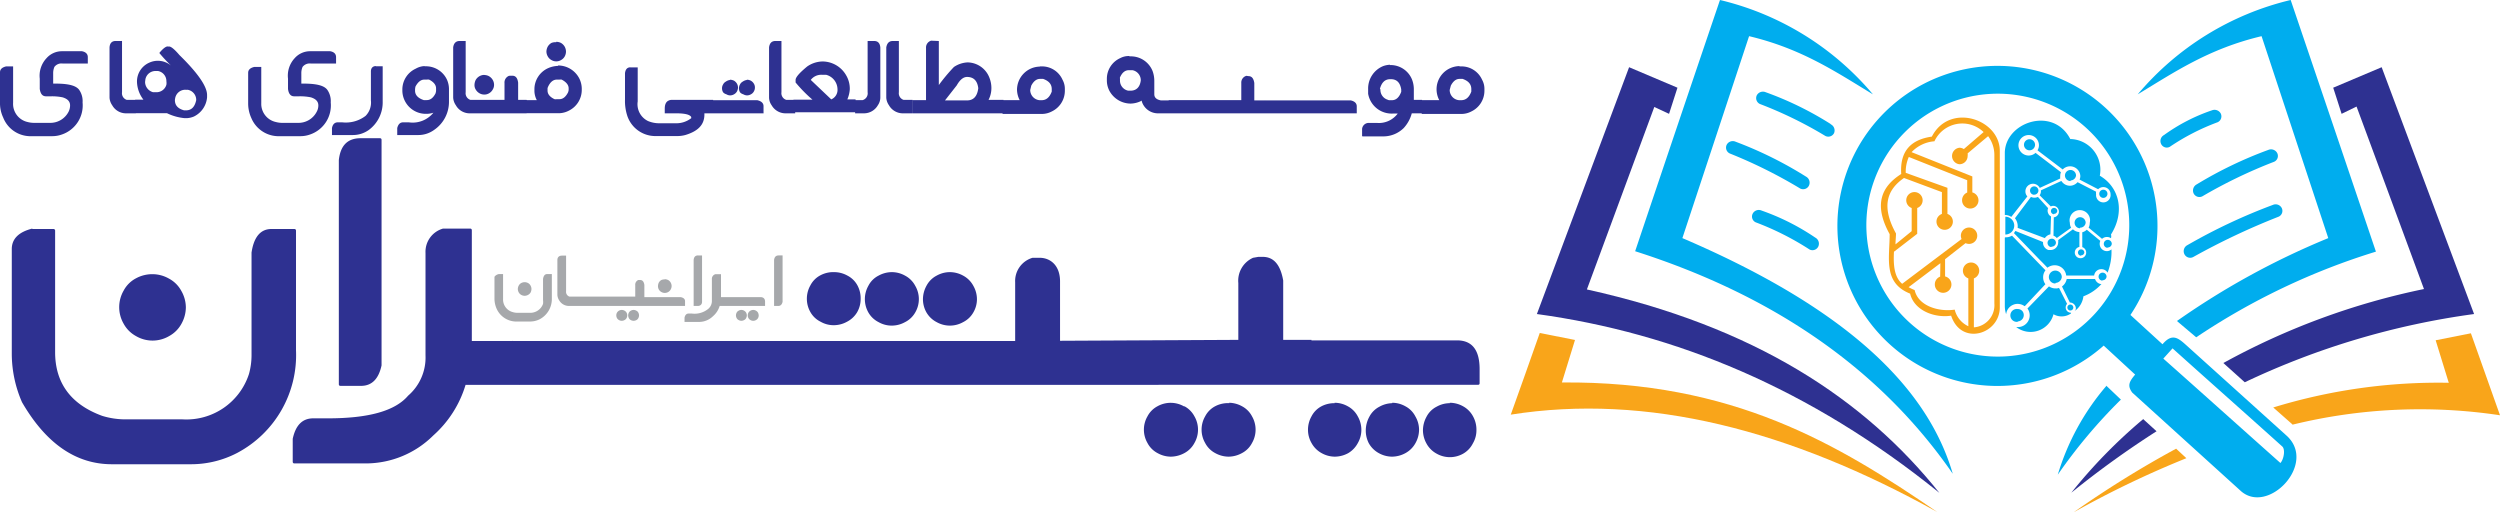 <svg id="Layer_1" data-name="Layer 1" xmlns="http://www.w3.org/2000/svg" viewBox="0 0 244 50"><defs><style>.cls-1,.cls-2{fill:#2e3191;}.cls-2,.cls-3,.cls-4,.cls-5{fill-rule:evenodd;}.cls-3{fill:#a6a8ab;}.cls-4{fill:#00adee;}.cls-5{fill:#f9a51a;}</style></defs><path class="cls-1" d="M6,5H8c.37.07.57.27.57.58V6.2a0,0,0,0,1,0,0H6.11a.86.86,0,0,0-.8.33,1.54,1.54,0,0,0-.12.63v1h.22c1.27,0,2,.19,2.31.6A1.92,1.92,0,0,1,8.06,10a3,3,0,0,1-2,3.12,2.77,2.77,0,0,1-.93.17H2.83A2.86,2.86,0,0,1,.31,11.47,3.26,3.26,0,0,1,0,10.06v-3c0-.3.21-.49.6-.58h.63s.05,0,.05,0v3.55A1.81,1.81,0,0,0,2.7,11.91a2.44,2.44,0,0,0,.68.08H4.83a2,2,0,0,0,1.86-1.08,1.38,1.38,0,0,0,.15-.62c0-.39-.24-.64-.73-.79A5.07,5.07,0,0,0,5,9.4H4.49c-.34,0-.54-.23-.61-.72v-1a2.5,2.5,0,0,1,.66-2A2,2,0,0,1,6,5Zm5.28-1h.58a.06.06,0,0,1,.05,0V9a.68.68,0,0,0,.47.75l.16,0h.7s.05,0,.05.05V11s0,.06-.05.06h-1a1.54,1.54,0,0,1-1.29-.79,1.43,1.43,0,0,1-.26-.74V4.62Q10.74,4,11.29,4Zm5.08.54h.15c.19,0,.53.28,1,.83,1.81,1.77,2.7,3.07,2.7,3.9v.23a2.29,2.29,0,0,1-1.28,1.87,2,2,0,0,1-.66.16H18a5,5,0,0,1-1.7-.48H13.21s-.05,0-.05,0V9.79a.06.06,0,0,1,.05-.06H14A3,3,0,0,1,13.37,8a2,2,0,0,1,1.19-1.88,2,2,0,0,1,2.13.28v0a15.37,15.37,0,0,1-1.14-1.23C15.91,4.73,16.19,4.53,16.37,4.53ZM14.16,8a1.05,1.05,0,0,0,.78,1l.22,0h.08a1,1,0,0,0,1-.73,1.12,1.12,0,0,0,0-.34,1,1,0,0,0-.82-1l-.23,0a1,1,0,0,0-1,.82Zm2.91,1.77c0,.51.3.84.9,1h.18c.52,0,.86-.32,1-1V9.76a1,1,0,0,0-.84-1,.9.9,0,0,1-.21,0,1,1,0,0,0-1,.81A1.21,1.21,0,0,0,17.07,9.79ZM30.23,5h2c.38.07.57.27.57.58V6.2s0,0,0,0H30.34a.88.88,0,0,0-.81.33,1.54,1.54,0,0,0-.12.63v1h.22c1.27,0,2,.19,2.31.6A1.92,1.92,0,0,1,32.28,10a3,3,0,0,1-2,3.12,2.76,2.76,0,0,1-.92.17H27.06a2.88,2.88,0,0,1-2.53-1.77,3.41,3.41,0,0,1-.31-1.41v-3c0-.3.21-.49.61-.58h.62s.05,0,.05,0v3.55a1.81,1.81,0,0,0,1.43,1.83,2.35,2.35,0,0,0,.68.08h1.44a2,2,0,0,0,1.86-1.08,1.27,1.27,0,0,0,.16-.62c0-.39-.25-.64-.73-.79a5.24,5.24,0,0,0-1.16-.1h-.47c-.33,0-.54-.23-.6-.72v-1a2.5,2.5,0,0,1,.65-2A2,2,0,0,1,30.23,5Zm6.45,1.47h.67s0,0,0,0V9.9A3.34,3.34,0,0,1,36,12.68a2.67,2.67,0,0,1-1.55.5h-2s-.05,0-.05,0v-.68c.07-.37.27-.56.57-.56h.43a3.17,3.17,0,0,0,2.28-.63,1.84,1.84,0,0,0,.52-1.51V7C36.19,6.64,36.39,6.45,36.68,6.45Zm4.76,0h.19a2.26,2.26,0,0,1,2,1.32,2.29,2.29,0,0,1,.19.88V9.9a3.31,3.31,0,0,1-1.45,2.78,2.63,2.63,0,0,1-1.55.5h-2s-.05,0-.05,0v-.68c.09-.37.28-.56.58-.56h.55a2.6,2.6,0,0,0,2.4-.94,2.2,2.2,0,0,1-.63.11h-.14a2.29,2.29,0,0,1-2.26-2.24V8.7a2.24,2.24,0,0,1,1.31-2A1.87,1.87,0,0,1,41.44,6.45ZM40.51,8.7v.15c0,.42.28.73.85.92h.29c.35,0,.63-.21.86-.66a1.65,1.65,0,0,0,.05-.23V8.62c0-.33-.23-.62-.68-.85a.63.63,0,0,0-.23,0h-.24c-.33,0-.62.23-.86.68A2.08,2.08,0,0,0,40.51,8.7ZM44.87,4h.58a.06.06,0,0,1,0,0V9a.68.68,0,0,0,.47.75l.16,0h.7s.05,0,.05.05V11s0,.06-.05.06h-1a1.54,1.54,0,0,1-1.29-.79,1.43,1.43,0,0,1-.26-.74V4.62Q44.32,4,44.87,4Zm2.4,3.32a1,1,0,0,1,.46.12,1,1,0,0,1,.36.36.94.94,0,0,1,.13.48.84.84,0,0,1-.13.46.93.93,0,0,1-.35.36.9.9,0,0,1-.47.13.94.94,0,0,1-.48-.13,1,1,0,0,1-.36-.36.83.83,0,0,1-.12-.46,1.17,1.17,0,0,1,.12-.48,1,1,0,0,1,.36-.36A1,1,0,0,1,47.27,7.31Zm2.55.07H50c.32,0,.51.21.57.68V9.75h.81s.05,0,.05.05V11s0,.06-.05.06H46.79s0,0,0-.06V9.8a.05.05,0,0,1,0-.05h2.45V8.12a.7.7,0,0,1,.44-.72Zm4.65-1a2.33,2.33,0,0,1,2.08,1.29,2.31,2.31,0,0,1,.23.93v.2a2.26,2.26,0,0,1-1.28,2,2.14,2.14,0,0,1-.93.24H51.19s0,0,0-.06V9.82a.05.05,0,0,1,0-.05h1.2v0a2,2,0,0,1-.23-.85V8.65a2.26,2.26,0,0,1,1.34-2A2.62,2.62,0,0,1,54.47,6.43Zm-.18-2.31a1.07,1.07,0,0,1,.46.11,1,1,0,0,1,.36.36,1,1,0,0,1,.13.49,1,1,0,0,1-.12.46.89.89,0,0,1-.36.36.91.91,0,0,1-.94,0,.89.89,0,0,1-.36-.36,1,1,0,0,1-.13-.46,1.09,1.09,0,0,1,.13-.49,1,1,0,0,1,.36-.36A1.08,1.08,0,0,1,54.29,4.12Zm-.85,4.5v.26c0,.34.22.62.68.84a.68.68,0,0,0,.22,0h.26c.33,0,.61-.21.84-.66a1.07,1.07,0,0,0,.06-.23V8.62c0-.33-.24-.62-.68-.85a.68.68,0,0,0-.22,0h-.26c-.34,0-.63.23-.84.68A.73.73,0,0,0,53.44,8.62Zm8.09-2h.66s.05,0,.05,0V9.9a1.82,1.82,0,0,0,1,1.91,2.81,2.81,0,0,0,1.17.22h1.49a2.38,2.38,0,0,0,1.57-.5.13.13,0,0,1,0-.1c-.13-.25-.63-.37-1.49-.37h-1.1s0,0,0-.06v-.39q0-.66.42-.81a.49.49,0,0,1,.2-.05h4.1s0,0,0,.05V11a.06.06,0,0,1,0,.06h-.85v.12c0,1-.63,1.63-1.87,2a3.08,3.08,0,0,1-.78.1H63.93a2.89,2.89,0,0,1-2.73-2.05A4.64,4.64,0,0,1,61,9.72V7.14Q61.07,6.57,61.53,6.57Zm8,3.2h4.38c.4.09.61.29.61.58V11a.06.06,0,0,1,0,.06H69.49s0,0,0-.06V9.82A.06.06,0,0,1,69.49,9.77Zm1.73-2a.94.94,0,0,1,.39.1.87.87,0,0,1,.28.29.8.8,0,0,1,.1.38.86.86,0,0,1-.1.37.75.75,0,0,1-.28.28.77.77,0,0,1-.39.11.72.72,0,0,1-.37-.11A.63.63,0,0,1,70.57,9a.74.74,0,0,1-.1-.37.7.7,0,0,1,.1-.38.65.65,0,0,1,.28-.29A.86.86,0,0,1,71.22,7.81Zm1.65,0a.86.86,0,0,1,.38.1.81.81,0,0,1,.29.29.7.7,0,0,1,.1.38.74.74,0,0,1-.1.37.69.69,0,0,1-.28.28.77.77,0,0,1-.39.11.75.75,0,0,1-.37-.11A.63.63,0,0,1,72.22,9a.86.86,0,0,1-.1-.37.8.8,0,0,1,.1-.38.65.65,0,0,1,.28-.29A.89.89,0,0,1,72.87,7.81ZM75.69,4h.58a.05.05,0,0,1,0,0V9a.68.68,0,0,0,.48.75l.15,0h.71s0,0,0,.05V11s0,.06,0,.06h-1a1.56,1.56,0,0,1-1.3-.79,1.34,1.34,0,0,1-.25-.74V4.62C75.12,4.2,75.32,4,75.69,4Zm4.57,2h.07a2.67,2.67,0,0,1,2.26,1.36,2.57,2.57,0,0,1,.35,1.34,2.94,2.94,0,0,1-.24,1h.8a4.5,4.5,0,0,1,0,1.26l-.06,0h-6a.06.06,0,0,1,0-.06V10a1.28,1.28,0,0,0,0-.27h1.86a13.8,13.8,0,0,1-1.65-1.68l0-.17V7.8c0-.26.38-.69,1.13-1.31A2.71,2.71,0,0,1,80.26,6ZM79.13,7.8l2,1.9a1,1,0,0,0,.61-1,1.48,1.48,0,0,0-1.11-1.4l-.24,0h-.15A1.29,1.29,0,0,0,79.13,7.8ZM85.31,4c.37,0,.57.21.61.63V9.53a1.33,1.33,0,0,1-.24.74,1.56,1.56,0,0,1-1.31.79h-.91s0,0,0-.06V9.82s0,0,0-.05h.59l.15,0A.69.69,0,0,0,84.68,9V4a0,0,0,0,1,0,0Zm1.84,0h.58a.06.06,0,0,1,0,0V9a.68.68,0,0,0,.47.75l.16,0h.7s0,0,0,.05V11s0,.06,0,.06h-1a1.56,1.56,0,0,1-1.3-.79,1.43,1.43,0,0,1-.26-.74V4.62C86.58,4.2,86.78,4,87.15,4Zm4.42,0s.06,0,.06,0v4.3A17.47,17.47,0,0,1,93.1,6.54a2.6,2.6,0,0,1,1.33-.45,2.32,2.32,0,0,1,2.15,1.53,2.74,2.74,0,0,1,.18.94v.06a2.49,2.49,0,0,1-.28,1.13h1.46s0,0,0,.05V11s0,.06,0,.06H89.07s0,0,0-.06V9.82a.06.06,0,0,1,0-.05h1.31V4.67a.69.69,0,0,1,.5-.7Zm.66,5.8h2.15c.63,0,1-.39,1.1-1.19-.09-.74-.46-1.1-1.1-1.1-.35,0-.69.27-1,.82Zm9.26-3.32h.21a2.19,2.19,0,0,1,2,1.3,1.83,1.83,0,0,1,.23.9v.2a2.24,2.24,0,0,1-1.28,2,2.07,2.07,0,0,1-.92.24H97.85s0,0,0-.06V9.82a.06.06,0,0,1,0-.05h1.67a2.33,2.33,0,0,1-.26-1,2.27,2.27,0,0,1,2.23-2.27Zm-.94,2.3a1,1,0,0,0,.92,1h.18c.47,0,.79-.28,1-.84V8.7c0-.48-.28-.8-.84-1h-.31c-.33,0-.62.22-.85.66Zm9.68-3.28h.2a2.28,2.28,0,0,1,2.06,1.43,2.79,2.79,0,0,1,.17,1V9.2c0,.32.21.52.65.6l.83,0s0,0,0,.05V11s0,.06,0,.06h-1.2a1.65,1.65,0,0,1-1.5-1.16V9.82a2.41,2.41,0,0,1-1.1.29,2.37,2.37,0,0,1-2.07-1.26,2.2,2.2,0,0,1-.24-1V7.67a2.21,2.21,0,0,1,1.31-2A1.74,1.74,0,0,1,110.23,5.47Zm-.92,2.2v.15a1,1,0,0,0,.8,1l.23,0c.56,0,.92-.34,1-1a1,1,0,0,0-.81-1l-.19,0h-.16c-.38,0-.67.24-.88.73A.43.43,0,0,0,109.31,7.67Zm12.54-.27c.32,0,.5.22.57.67v1.7h1.13s0,0,0,.05V11s0,.06,0,.06h-9.48s0,0,0-.06V9.82a.05.05,0,0,1,0-.05h7.08V8.09a.68.68,0,0,1,.5-.69Zm1.61,2.37h8.38c.39.09.58.29.58.58V11s0,.06,0,.06h-8.91s0,0,0-.06V9.82A.06.06,0,0,1,123.46,9.77Zm12.2-3.45h.14a2.26,2.26,0,0,1,2,1.38,2.61,2.61,0,0,1,.19,1V9.75h.8s0,0,0,.05V11a.06.06,0,0,1,0,.06h-1A3.45,3.45,0,0,1,137,12.5a2.84,2.84,0,0,1-1.89.81H133s-.06,0-.06-.05v-.68a.65.65,0,0,1,.72-.58h.76a2.29,2.29,0,0,0,2-.92v0H136a2.33,2.33,0,0,1-2.47-1.93l0-.46A2.36,2.36,0,0,1,135,6.45,2.23,2.23,0,0,1,135.66,6.32Zm-.93,2.38a1,1,0,0,0,.7,1,.38.38,0,0,0,.21.05h.21c.4,0,.71-.27.91-.82,0-.14,0-.22,0-.23-.11-.69-.46-1-1-1h-.08c-.5,0-.83.31-1,.94Zm7.71-2.25h.21a2.2,2.2,0,0,1,2,1.3,1.83,1.83,0,0,1,.23.9v.2a2.24,2.24,0,0,1-1.28,2,2.07,2.07,0,0,1-.92.24H138.8s-.05,0-.05-.06V9.82a.06.06,0,0,1,.05-.05h1.67a2.26,2.26,0,0,1,1.1-3.13A2.36,2.36,0,0,1,142.44,6.45Zm-.95,2.3a1,1,0,0,0,.93,1h.18c.47,0,.79-.28,1-.84V8.7c0-.48-.28-.8-.85-1h-.3c-.34,0-.62.22-.85.66Z"/><path class="cls-2" d="M3.16,22.35H5.21a.16.16,0,0,1,.17.17V34.37c0,3,1.53,5.1,4.6,6.22a7.75,7.75,0,0,0,2.3.34h5.54A6.42,6.42,0,0,0,24.3,36.5a6.9,6.9,0,0,0,.25-1.79V24.65c.23-1.53.88-2.3,1.95-2.3h2.22c.12,0,.17.07.17.17V34.19a10.8,10.8,0,0,1-5.71,10,9.74,9.74,0,0,1-4.51,1.12H10.92q-5.26,0-8.77-6.05a11.85,11.85,0,0,1-1-4.69V24.31c0-1,.68-1.67,2-2m124.9,10.91h14.15c1.47,0,2.21.93,2.21,2.81v1.37c0,.11-.06.16-.17.16H50.74a.17.17,0,0,1-.1,0h-5.2a10.73,10.73,0,0,1-3.15,4.94,9.35,9.35,0,0,1-6.56,2.73h-7c-.1,0-.16-.06-.16-.18V42.83c.28-1.31.93-2,2-2H32c4,0,6.57-.73,7.83-2.21a4.91,4.91,0,0,0,1.7-3.93v-10a2.35,2.35,0,0,1,1.71-2.38h2.64c.12,0,.17.07.17.17V33.28H50a.11.11,0,0,1,.08,0h49V27.55a2.36,2.36,0,0,1,1.7-2.39h.68c1.06,0,2,.75,2,2.3v5.8l17.4-.09V27.63a2.45,2.45,0,0,1,1.44-2.47l.51-.09h.43c1.08,0,1.73.77,2,2.31v5.79h2.76C128,33.19,128,33.21,128.06,33.26Zm2.2,6.09a2.64,2.64,0,0,1,1.27.33,2.36,2.36,0,0,1,1,1,2.68,2.68,0,0,1,.35,1.31,2.58,2.58,0,0,1-.34,1.28,2.5,2.5,0,0,1-.95,1,2.77,2.77,0,0,1-1.3.34,2.66,2.66,0,0,1-1.28-.34,2.46,2.46,0,0,1-1-1,2.58,2.58,0,0,1-.34-1.28,2.67,2.67,0,0,1,.34-1.31,2.3,2.3,0,0,1,1-1A2.7,2.7,0,0,1,130.26,39.35Zm5.62,0a2.62,2.62,0,0,1,1.27.33,2.3,2.3,0,0,1,1,1,2.59,2.59,0,0,1,.36,1.31,2.69,2.69,0,0,1-.34,1.28,2.46,2.46,0,0,1-1,1,2.77,2.77,0,0,1-1.3.34,2.69,2.69,0,0,1-1.28-.34,2.46,2.46,0,0,1-1-1A2.69,2.69,0,0,1,133.3,42a2.78,2.78,0,0,1,.34-1.31,2.3,2.3,0,0,1,1-1A2.7,2.7,0,0,1,135.88,39.35Zm5.62,0a2.68,2.68,0,0,1,1.28.33,2.42,2.42,0,0,1,1,1A2.68,2.68,0,0,1,144.1,42a2.5,2.5,0,0,1-.35,1.28,2.37,2.37,0,0,1-.95,1,2.62,2.62,0,0,1-2.58,0,2.46,2.46,0,0,1-1-1,2.69,2.69,0,0,1-.34-1.28,2.78,2.78,0,0,1,.34-1.31,2.27,2.27,0,0,1,1-1A2.64,2.64,0,0,1,141.5,39.35Zm-25.91.33a2.38,2.38,0,0,1,1,1,2.6,2.6,0,0,1,0,2.59,2.4,2.4,0,0,1-1,1,2.83,2.83,0,0,1-1.3.34,2.67,2.67,0,0,1-1.29-.34,2.34,2.34,0,0,1-1-1,2.6,2.6,0,0,1,0-2.59,2.34,2.34,0,0,1,1-1A2.63,2.63,0,0,1,115.59,39.68Zm4.36-.33a2.69,2.69,0,0,1,1.26.33,2.33,2.33,0,0,1,1,1,2.6,2.6,0,0,1,0,2.59,2.3,2.3,0,0,1-1,1,2.76,2.76,0,0,1-1.28.34,2.71,2.71,0,0,1-1.3-.34,2.34,2.34,0,0,1-1-1,2.6,2.6,0,0,1,0-2.59,2.3,2.3,0,0,1,1-1A2.65,2.65,0,0,1,120,39.35ZM81.43,26.56a2.66,2.66,0,0,1,1.28.34,2.3,2.3,0,0,1,1,1A2.65,2.65,0,0,1,84,29.17a2.6,2.6,0,0,1-.33,1.28,2.44,2.44,0,0,1-1,.95,2.67,2.67,0,0,1-1.31.34,2.55,2.55,0,0,1-1.27-.34,2.31,2.31,0,0,1-1-.95,2.61,2.61,0,0,1-.34-1.28,2.64,2.64,0,0,1,.34-1.31,2.3,2.3,0,0,1,1-1A2.68,2.68,0,0,1,81.43,26.56Zm5.62,0a2.64,2.64,0,0,1,1.28.34,2.38,2.38,0,0,1,1,1,2.57,2.57,0,0,1,0,2.59,2.35,2.35,0,0,1-1,.95,2.67,2.67,0,0,1-1.31.34,2.58,2.58,0,0,1-1.27-.34,2.37,2.37,0,0,1-1-.95,2.64,2.64,0,0,1,0-2.59,2.25,2.25,0,0,1,1-1A2.71,2.71,0,0,1,87.05,26.56Zm5.63,0A2.69,2.69,0,0,1,94,26.9a2.42,2.42,0,0,1,1,1,2.65,2.65,0,0,1,.35,1.31,2.55,2.55,0,0,1-.35,1.28,2.35,2.35,0,0,1-1,.95,2.62,2.62,0,0,1-2.58,0,2.44,2.44,0,0,1-1-.95,2.61,2.61,0,0,1-.34-1.28,2.75,2.75,0,0,1,.34-1.31,2.33,2.33,0,0,1,1-1A2.65,2.65,0,0,1,92.68,26.56ZM35.2,13.49h1.87c.12,0,.17.06.17.17v22c-.28,1.31-.94,2-2,2h-2c-.11,0-.17-.05-.17-.16V15.62C33.23,14.19,33.93,13.49,35.2,13.49ZM14.88,26.76a3.26,3.26,0,0,1,1.59.42,2.94,2.94,0,0,1,1.22,1.2A3.27,3.27,0,0,1,18.14,30a3.34,3.34,0,0,1-.43,1.6,3,3,0,0,1-1.2,1.2,3.2,3.2,0,0,1-3.24,0,3,3,0,0,1-1.2-1.2,3.23,3.23,0,0,1,0-3.24,2.86,2.86,0,0,1,1.21-1.2A3.32,3.32,0,0,1,14.88,26.76Z"/><path class="cls-3" d="M61.84,30.25a.51.51,0,0,1,.26.07.41.41,0,0,1,.2.19.56.56,0,0,1,0,.54.44.44,0,0,1-.19.19.56.56,0,0,1-.54,0,.44.44,0,0,1-.19-.19.56.56,0,0,1,0-.54.46.46,0,0,1,.2-.19.48.48,0,0,1,.26-.07m-1.16,0a.54.54,0,0,1,.27.07.52.52,0,0,1,.2.19.56.56,0,0,1,0,.54.46.46,0,0,1-.2.19.52.52,0,0,1-.27.07.48.48,0,0,1-.26-.07.46.46,0,0,1-.2-.19.56.56,0,0,1,0-.54.52.52,0,0,1,.2-.19A.51.51,0,0,1,60.68,30.25Zm4.2-3a.8.8,0,0,1,.33.08.67.67,0,0,1,.25.25.69.69,0,0,1,.09.34.68.68,0,0,1-.09.33.64.64,0,0,1-.24.25.69.69,0,0,1-.34.09.68.68,0,0,1-.33-.09.64.64,0,0,1-.33-.58.81.81,0,0,1,.08-.34.67.67,0,0,1,.25-.25A.8.8,0,0,1,64.88,27.27ZM63.51,29h2.93c.28.06.42.19.42.4v.46s0,0,0,0H55.49a1.1,1.1,0,0,1-.91-.54,1.08,1.08,0,0,1-.18-.53V25.38c0-.29.18-.43.44-.43h.41a0,0,0,0,1,0,0v3.47a.49.49,0,0,0,.33.53l.11,0h4.55s0,0,0,0H62V27.84a.5.5,0,0,1,.29-.51l.11,0h.09c.22,0,.35.16.4.48V29h.57Zm4.62-4.07h.39a0,0,0,0,1,0,0v4.53c0,.26-.19.4-.4.4h-.42a0,0,0,0,1,0,0V25.37C67.73,25.07,67.87,24.93,68.13,24.93Zm5.38,5.32a.54.54,0,0,1,.27.07.52.52,0,0,1,.2.19.68.68,0,0,1,.07.27.54.54,0,0,1-.07.27.46.46,0,0,1-.2.19.5.5,0,0,1-.27.07.51.51,0,0,1-.26-.07.52.52,0,0,1-.2-.19.56.56,0,0,1,0-.54.52.52,0,0,1,.2-.19A.54.54,0,0,1,73.51,30.25Zm-1.15,0a.48.48,0,0,1,.26.07.52.52,0,0,1,.2.19.56.56,0,0,1,0,.54.41.41,0,0,1-.2.19.52.52,0,0,1-.52,0,.41.41,0,0,1-.2-.19.56.56,0,0,1,0-.54.41.41,0,0,1,.2-.19A.48.48,0,0,1,72.36,30.25ZM71.23,29h3c.29,0,.44.17.44.43v.43s0,0,0,0H70.24a2.13,2.13,0,0,1-.65,1,1.94,1.94,0,0,1-1.35.56H66.81s0,0,0,0V31c.06-.27.2-.4.41-.4h.29a2.1,2.1,0,0,0,1.62-.46,1,1,0,0,0,.35-.8V27.25a.47.47,0,0,1,.35-.49h.54a0,0,0,0,1,0,0V29h.87ZM76,24.93h.38s0,0,0,0v4.53c-.06.26-.2.4-.41.4h-.42a0,0,0,0,1,0,0V25.37C75.59,25.07,75.74,24.93,76,24.93ZM48.68,26.75h.42a0,0,0,0,1,0,0v2.43a1.27,1.27,0,0,0,.94,1.28,1.51,1.51,0,0,0,.48.07H51.7A1.32,1.32,0,0,0,53,29.66a1.5,1.5,0,0,0,0-.37V27.23c.05-.32.18-.48.4-.48h.46s0,0,0,0v2.4a2.23,2.23,0,0,1-1.17,2,2.06,2.06,0,0,1-.93.23H50.28a2.11,2.11,0,0,1-1.81-1.25,2.45,2.45,0,0,1-.21-1v-2.1C48.26,27,48.4,26.81,48.68,26.75Zm2.52.79a.73.73,0,0,1,.33.08.6.6,0,0,1,.25.25.69.69,0,0,1,.09.34.8.8,0,0,1-.08.33.64.64,0,0,1-.25.24.69.69,0,0,1-.34.09.68.68,0,0,1-.33-.09.62.62,0,0,1-.24-.24.68.68,0,0,1-.09-.33.69.69,0,0,1,.09-.34.6.6,0,0,1,.25-.25A.76.76,0,0,1,51.2,27.54Z"/><path class="cls-4" d="M212.47,31.33l1.88,1.59a66.63,66.63,0,0,1,17.54-8.36Q227.74,12.28,223.57,0a28,28,0,0,0-14.93,9.21c3.57-2.16,6.92-4.45,12.09-5.68l6.51,19.71a75.48,75.48,0,0,0-14.77,8.09"/><path class="cls-4" d="M167.87,0A28,28,0,0,1,182.8,9.21c-3.57-2.16-6.92-4.45-12.09-5.68L164.2,23.24c16.49,7.06,24,14.84,26.39,23-6.87-9.94-17.09-17.28-31-21.72Q163.7,12.28,167.87,0"/><path class="cls-4" d="M205.57,37.64,207,39a51.22,51.22,0,0,0-6.16,7.33,23.79,23.79,0,0,1,4.72-8.64"/><path class="cls-2" d="M217,35.43l2.09,1.88a75.88,75.88,0,0,1,22.38-6.66L232.45,6.56l-4.73,2c.28.85.55,1.7.82,2.55L230,10.4q3.3,8.91,6.58,17.81A69.69,69.69,0,0,0,217,35.43"/><path class="cls-2" d="M159,6.56l4.72,2c-.28.85-.55,1.7-.82,2.55l-1.44-.67q-3.28,8.91-6.58,17.81c16.39,3.62,27.09,10.7,34.4,19.85C176.66,37.9,163.5,32.5,150,30.65L159,6.56"/><path class="cls-2" d="M209.16,40.89l1.32,1.2a91.84,91.84,0,0,0-8.32,6,50.34,50.34,0,0,1,7-7.17"/><path class="cls-5" d="M223.74,41.42l-1.87-1.65A54.87,54.87,0,0,1,239,37.36l-1.28-4.15,3.44-.68,2.84,8a52.33,52.33,0,0,0-20.26.92"/><path class="cls-5" d="M147.44,40.5c.95-2.66,1.9-5.31,2.84-8l3.44.68-1.28,4.15c16.69-.15,26.93,6,36.63,12.64-14.39-8-28.31-11.61-41.63-9.5"/><path class="cls-5" d="M213.39,44.72l-1-.93a100.55,100.55,0,0,0-10,6.21,95,95,0,0,1,11-5.28"/><path class="cls-4" d="M195.72,22.88V21.15h0a.87.87,0,1,1,0,1.74h0m.94-1.59a1.27,1.27,0,0,1,.26.94l2.66,1a.86.86,0,0,1,.54-.37l.06-1.75a.55.55,0,0,1-.28-.31.6.6,0,0,1,0-.49l-1-1.1a.81.81,0,0,1-.68,0Zm5.46,9a.29.29,0,1,1,0-.57.29.29,0,0,1,0,.57Zm1-5.34a.31.31,0,1,1,.31-.31A.31.31,0,0,1,203.09,24.92Zm-2.64-4.05a.31.31,0,1,1,.31-.31A.31.31,0,0,1,200.45,20.87Zm4.73,6.48a.39.39,0,0,1-.39-.39.4.4,0,0,1,.39-.39.39.39,0,0,1,.39.39A.38.38,0,0,1,205.18,27.35Zm.5-3.2a.39.39,0,1,1,.4-.39A.39.39,0,0,1,205.68,24.15Zm-.36-4.88a.4.4,0,1,1,0-.79.4.4,0,0,1,0,.79Zm-6.81-.3a.41.41,0,1,1,.41-.41A.41.41,0,0,1,198.51,19Zm1.71,5.1h-.07a.36.36,0,0,1-.24-.13.43.43,0,0,1-.1-.27.41.41,0,0,1,.41-.41h.08a.39.39,0,0,1,.16.07.4.4,0,0,1,.17.33A.41.41,0,0,1,200.22,24.07Zm-2.17-9.44a.54.54,0,0,1,0-1.08.54.54,0,0,1,0,1.08Zm4,3a.54.54,0,1,1,.54-.54A.54.54,0,0,1,202.1,17.61Zm.94,4.61a.54.54,0,1,1,.54-.54A.54.54,0,0,1,203,22.22Zm-2.41,5.39a.63.63,0,1,1,.62-.63A.63.63,0,0,1,200.63,27.61Zm1.52,2.87,0,.05a1.59,1.59,0,0,1-1.71.08,2.31,2.31,0,0,1-3.64,1.25l.19,0a1.14,1.14,0,0,0,.91-1.81l2.1-2.16a1.11,1.11,0,0,0,.65.2.74.74,0,0,0,.33-.05l.79,1.56a.51.51,0,0,0,.4.86Zm3-2.81a.7.7,0,0,1-.65-.5h-2.77a1.16,1.16,0,0,1-.46.73l.77,1.57h.07a.59.59,0,0,1,.51.51.35.35,0,0,1-.16.35l0,0a2.06,2.06,0,0,0,.9-1.47,4.45,4.45,0,0,0,1.77-1.21m.92-3.33a.68.68,0,0,1-.4.13.7.7,0,0,1-.7-.71.72.72,0,0,1,.06-.29l-1.32-1.09a1,1,0,0,1-.44.25l0,1.45a.55.55,0,0,1,.38.53.54.54,0,0,1-.55.55.55.55,0,0,1-.56-.55.56.56,0,0,1,.45-.55V22.65a1,1,0,0,1-.63-.27l-1.44,1.05a.85.85,0,0,1,0,.23.74.74,0,0,1-.74.74l-.21,0a.72.72,0,0,1-.27-.15.73.73,0,0,1-.26-.56.15.15,0,0,1,0-.07l-2.7-1.08a1.53,1.53,0,0,1-.14.21l2.47,2.56.35.35.45.47a1.15,1.15,0,0,1,.71-.24,1.12,1.12,0,0,1,1.12,1h2.73a.7.7,0,0,1,.7-.62.71.71,0,0,1,.61.34A5.62,5.62,0,0,0,206.08,24.34Zm-10.36-1.18v6.66a2.64,2.64,0,0,0,.13.81,1.11,1.11,0,0,1,.68-.92,1,1,0,0,1,.44-.09,1.13,1.13,0,0,1,.66.21l.05,0,2-2.13a1.13,1.13,0,0,1-.22-.68,1.09,1.09,0,0,1,.23-.68l-.38-.39-.37-.38-2.52-2.61A1.17,1.17,0,0,1,195.72,23.16Zm4.75-.19a.33.33,0,0,1,.12.05.82.82,0,0,1,.2.17l1.4-1a1,1,0,0,1-.12-.48,1,1,0,1,1,1.94,0,1,1,0,0,1-.11.47l1.31,1.09a.7.7,0,0,1,.47-.18.68.68,0,0,1,.4.12.63.63,0,0,0,0-.36c1.39-2.21.83-4.62-1.09-5.74a3,3,0,0,0-2.88-3.58c-1.68-3.26-6.42-1.64-6.39,1.41v6h0a1.12,1.12,0,0,1,.63.19l1.57-2a.71.71,0,0,1-.19-.49.74.74,0,0,1,1.4-.34l2-.92a.91.91,0,0,1,0-.23.92.92,0,0,1,.07-.38l-2.48-1.89a1,1,0,0,1-.67.26,1,1,0,1,1,1-1,.91.91,0,0,1-.14.49l2.46,1.87a1,1,0,0,1,1.72.62.9.9,0,0,1-.07.37l1.81.94a.72.72,0,0,1,.51-.21.7.7,0,0,1,.7.7.71.71,0,1,1-1.41,0,.7.7,0,0,1,0-.25l-1.81-.93a1,1,0,0,1-.75.35,1,1,0,0,1-.83-.47l-2,.92a.7.7,0,0,1-.12.48l1.09,1.09a.48.48,0,0,1,.24-.06.56.56,0,0,1,.55.56.56.56,0,0,1-.5.56Zm-3.5,8.4a.63.63,0,1,1,0-1.25.61.61,0,0,1,.47.21.62.62,0,0,1-.45,1Z"/><path class="cls-5" d="M189.36,27a.8.8,0,0,0-.52.75.81.81,0,1,0,1-.77V25.3l2-1.57a.8.8,0,1,0-.46-.73.88.88,0,0,0,.07.33l-5.8,4.37c-.81-.7-.86-1.93-.8-3.13l2.27-1.75V20.3a.8.8,0,1,0-.54,0v2.26L185,23.85c0-.37.05-.75.05-1.06-1.45-2.62-.9-4.26.78-5.42l3.7,1.38v2.13a.79.79,0,0,0-.53.75.8.8,0,0,0,1.6,0,.79.79,0,0,0-.53-.75V18.33L186,16.87a3.57,3.57,0,0,1,.3-1.55L192,17.59v1.2a.81.81,0,0,0-.5.75.8.8,0,1,0,1-.76V17.22l-5.93-2.37a3.42,3.42,0,0,1,2.23-1.06,3,3,0,0,1,4.8-.9l-1.93,1.66a.78.78,0,0,0-.43-.13.81.81,0,0,0,0,1.61.8.8,0,0,0,.8-.8.75.75,0,0,0,0-.26l2-1.68a3.06,3.06,0,0,1,.61,1.84V29.61a2.17,2.17,0,0,1-2,2.34V27.17a.8.8,0,0,0-.27-1.55.8.8,0,0,0-.8.8.79.79,0,0,0,.53.75v4.67a2.4,2.4,0,0,1-1.33-1.62c-1.56.24-3.57-.36-3.91-1.91a4.66,4.66,0,0,1-.59-.28l3.1-2.34Zm-.8-13.69c1.75-3.34,6.65-1.67,6.62,1.44V30c0,2.62-3.76,3.8-4.75.81-1.64.25-3.62-.52-4-2.15-2.66-1.06-2-3.44-2-5.81-1.59-2.87-.81-4.64,1.13-5.87C185.41,14.7,186.55,13.62,188.56,13.33Z"/><path class="cls-4" d="M194.34,9.16A12.83,12.83,0,1,0,207.8,21.33,12.84,12.84,0,0,0,194.34,9.16M211.14,35l.9-1c3.47,3.12,7.21,6.43,10.69,9.56.34.27.18,1.25-.16,1.63C218.79,41.83,214.92,38.35,211.14,35Zm-5.83-1.28,3.08,2.84c-.61.72-.76,1.09-.29,1.75l10.56,9.57c2.66,2.48,7.57-2.64,4.49-5.38l-9.77-8.81c-.79-.71-1.38-1.2-2.32-.09l-3.13-2.86a15.62,15.62,0,1,0-2.62,3Z"/><path class="cls-4" d="M178.65,12.09A32.17,32.17,0,0,0,172.33,9a.68.68,0,0,0-.86.29.63.63,0,0,0,.3.86,39.74,39.74,0,0,1,6.32,3.08A.63.63,0,0,0,179,13a.67.67,0,0,0-.3-.86"/><path class="cls-4" d="M211.21,13.18a17.64,17.64,0,0,1,4.67-2.41.69.69,0,0,1,.86.3.63.63,0,0,1-.3.86,21.92,21.92,0,0,0-4.67,2.4.61.61,0,0,1-.85-.29.66.66,0,0,1,.29-.86"/><path class="cls-4" d="M176.27,17.24a38,38,0,0,0-6.88-3.41.67.67,0,0,0-.86.29.63.63,0,0,0,.3.86,47.29,47.29,0,0,1,6.87,3.42.63.63,0,0,0,.86-.3.67.67,0,0,0-.29-.86"/><path class="cls-4" d="M214.39,18a39.77,39.77,0,0,1,7-3.37.68.68,0,0,1,.86.3.62.62,0,0,1-.3.86,48.12,48.12,0,0,0-7,3.37.63.63,0,0,1-.86-.3.68.68,0,0,1,.3-.86"/><path class="cls-4" d="M177.17,23.19a22.59,22.59,0,0,0-5.24-2.64.67.67,0,0,0-.86.29.62.62,0,0,0,.29.86,27.49,27.49,0,0,1,5.25,2.65.63.63,0,0,0,.86-.3.67.67,0,0,0-.3-.86"/><path class="cls-4" d="M213.48,23.93A55.54,55.54,0,0,1,221.83,20a.67.67,0,0,1,.86.29.62.62,0,0,1-.3.86,68.46,68.46,0,0,0-8.34,3.94.63.63,0,0,1-.86-.3.66.66,0,0,1,.29-.86"/></svg>